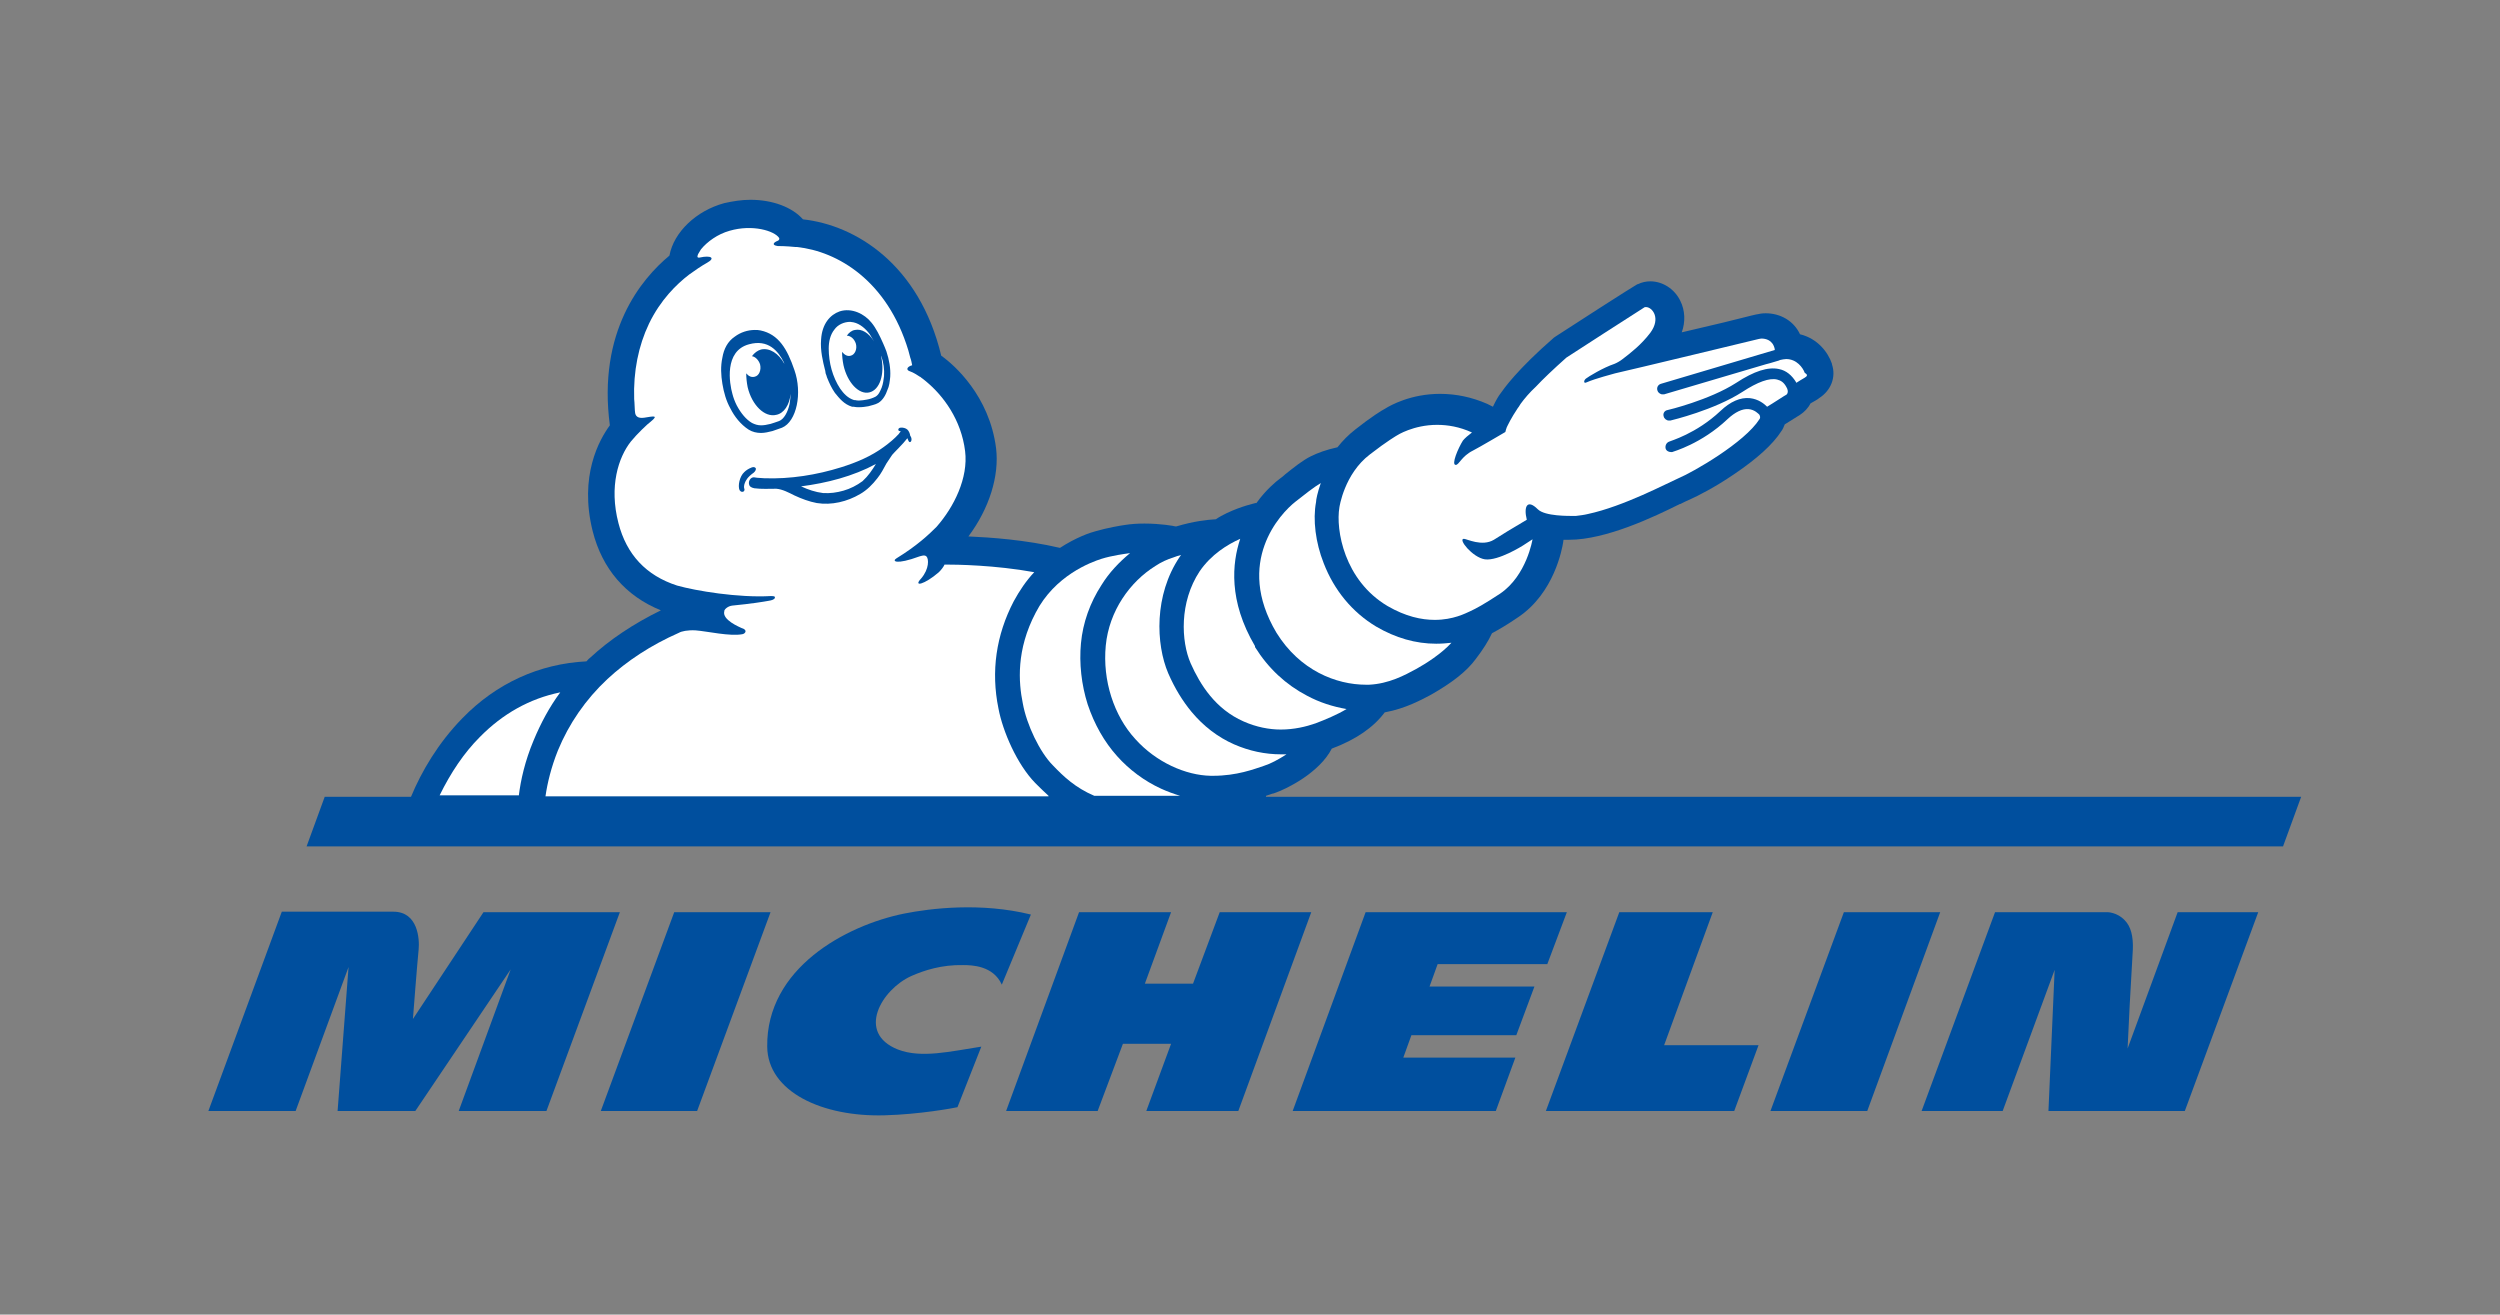<?xml version="1.0" encoding="UTF-8"?>
<svg xmlns="http://www.w3.org/2000/svg" xmlns:xlink="http://www.w3.org/1999/xlink" version="1.1" id="Layer_1" x="0px" y="0px" viewBox="0 0 524.3 275.7" style="enable-background:new 0 0 524.3 275.7;" xml:space="preserve">
<rect x="0" y="0" width="524.3" height="275.7" fill="#808080" stroke="none"/>
<style type="text/css">
	.st0{fill:#004F9E;}
	.st1{fill:#FFFFFF;}
</style>
<g>
	<g>
		<path class="st0" d="M200.8,232.2c-0.9,0.2-7.9,1.5-15.2,1.7c-13.1,0.4-24.6-4.9-24.7-14.4c-0.2-16.4,16.4-25.4,28.7-27.9    c5.5-1.1,16.1-2.4,26.6,0.2l-6.1,14.7c-1.8-4-6.3-4.1-8.1-4.1c-4.5-0.1-8.2,1.1-10.9,2.3c-6.2,2.8-11.6,11.9-2.8,15.4    c4.9,1.9,11,0.4,17.5-0.6L200.8,232.2z"></path>
		<path class="st0" d="M456.7,191.3l-10.5,28.6c0.1-2.9,0.7-14.3,1.1-20.8c0.1-2.7-0.4-4.8-1.7-6.1c-1.6-1.7-3.6-1.7-3.7-1.7h-23.5    L403,233H420l10.9-29.6l-1.3,29.6h28.6l15.4-41.7H456.7z"></path>
		<polygon class="st0" points="368.8,219.2 349,219.2 359.2,191.3 339.6,191.3 324.2,233 363.7,233   "></polygon>
		<polygon class="st0" points="324.5,202.2 328.6,191.3 286.4,191.3 271.1,233 313.7,233 317.8,221.8 294.3,221.8 296,217.1     318,217.1 321.8,206.9 299.8,206.9 301.5,202.2   "></polygon>
		<polygon class="st0" points="259.7,233 275,191.3 255.8,191.3 250.2,206.3 240.1,206.3 245.6,191.3 226.3,191.3 211,233     230.2,233 235.5,218.9 245.6,218.9 240.4,233   "></polygon>
		<polygon class="st0" points="146.2,233 161.6,191.3 141.4,191.3 126,233   "></polygon>
		<path class="st0" d="M114.6,233l15.4-41.7h-28.6l-14.8,22.4c0,0,0.9-11.7,1.2-14.6c0.2-2.1-0.1-7.9-5.3-7.9H59.1L43.7,233H62    l11.1-30.2L70.8,233h16.3l20-29.7L96.2,233H114.6z"></path>
		<polygon class="st0" points="391.6,233 406.9,191.3 386.7,191.3 371.3,233   "></polygon>
	</g>
	<path class="st0" d="M265.5,166.9c0.3-0.1,0.6-0.2,0.9-0.3c0,0,0.5-0.2,0.7-0.2c3-1,9.7-4.5,12.2-9.4c5.1-1.9,8.8-4.5,11.1-7.6   c4.4-0.8,7.8-2.7,9.7-3.7c4.4-2.5,7.5-4.9,9.4-7.5c1.6-2.1,2.6-3.7,3.4-5.4c1.5-0.8,3.2-1.8,5.4-3.3c7.7-5.1,9.3-14.5,9.5-15.6   c0-0.2,0.1-0.5,0.1-0.7c0.4,0,0.8,0,1.2,0c7.7,0,17.8-4.8,23.2-7.5l0.1,0c0.8-0.4,1.6-0.8,1.9-0.9c1.8-0.8,5.5-2.7,9.3-5.3   c4.9-3.3,8.2-6.3,10-9.1c0.3-0.4,0.5-0.9,0.7-1.4l3.2-2c0.9-0.6,1.7-1.4,2.2-2.4c0.9-0.5,1.6-0.9,1.8-1.1c2.5-1.6,3.6-4.4,2.7-7.1   l0-0.1c-0.8-2.4-3-5.3-6.7-6.2c-1.3-2.8-4.1-4.4-7.2-4.4c-0.7,0-1.3,0.1-1.7,0.2c-0.2,0-1,0.2-7,1.7l-8.9,2.1   c0.8-2.2,0.7-4.6-0.3-6.6c-1.2-2.5-3.7-4.1-6.3-4.1c-0.9,0-1.8,0.2-2.6,0.6l-0.1,0c-0.3,0.2-1,0.5-16.9,10.8   c-0.2,0.1-0.4,0.3-0.6,0.4c-7.7,6.7-10.5,10.7-11.2,11.7c-0.4,0.5-1,1.5-1.6,2.8c-0.4-0.2-0.8-0.4-1.2-0.6   c-3.2-1.4-6.5-2.1-9.9-2.1c-6.1,0-10.4,2.4-11.5,3.1c-0.6,0.3-2.9,1.7-6.3,4.4c-1.4,1.1-2.6,2.3-3.7,3.7c-2.3,0.5-4.2,1.2-5.6,1.9   c-1.8,0.9-3.5,2.3-5.4,3.8l-0.1,0.1c-0.3,0.3-0.6,0.5-1,0.8c-0.8,0.6-2.9,2.3-4.9,5.1l-0.2,0c-0.3,0.1-2.8,0.6-6,2.1   c-0.8,0.4-1.6,0.8-2.3,1.3c-1.8,0.1-4.6,0.4-8.3,1.5l-0.2,0c-0.3-0.1-3.1-0.6-6.5-0.6c-1.5,0-2.9,0.1-4.1,0.3   c-0.8,0.1-3.7,0.6-6.1,1.3c-1.2,0.3-4.1,1.3-7.5,3.5c-7.3-1.7-14.6-2.2-19.2-2.4c4.4-5.9,6.5-12.7,5.8-18.5   c-1.4-11-8.8-17.5-11.5-19.4c-4.6-19.2-18-27.4-29-28.6c-2.2-2.5-6.3-4.1-11-4.1c-1.9,0-3.7,0.3-5.5,0.7c-5.9,1.6-10.6,6.1-11.5,11   c-5.9,4.9-15.1,15.9-12.5,35.6c-2.2,3-6.5,10.6-3.6,22.2c2,7.9,6.9,13.6,14.3,16.6c-5.7,2.8-10.7,6.1-14.9,10   c-0.3,0.2-0.5,0.5-0.7,0.7c-9.9,0.5-18.9,4.6-26,11.9c-5.1,5.2-8.6,11.2-10.8,16.5H68.1l-3.8,10.4h414.5l3.8-10.4H265.5z"></path>
	<path class="st1" d="M265.1,160.6c-2.1,0.7-5.7,2.1-10.7,2.1c-0.2,0-0.3,0-0.5,0c-5.2-0.1-11.4-2.8-15.8-7.7   c-4.5-4.9-6.9-12.3-6.2-19.6c0.7-7.3,5.1-13.4,10.4-16.7c1.2-0.8,2.5-1.4,3.8-1.8c0.5-0.2,1.1-0.4,1.6-0.5   c-0.1,0.1-0.2,0.3-0.3,0.4c-5.4,8-5,18.3-2.4,24.4c1.4,3.2,3,5.8,4.9,8.1c2.5,3,5.5,5.3,8.9,6.8c3.2,1.4,6.5,2.1,9.9,2.1   c0.4,0,0.7,0,1.1,0C268.1,159.3,266.4,160.2,265.1,160.6"></path>
	<path class="st1" d="M275.9,151.7c-2,0.7-4.5,1.3-7.3,1.3c-2.4,0-5.1-0.5-7.8-1.7c-5.9-2.6-9.1-7.7-11.1-12.2   c-2-4.6-2.4-12.8,1.9-19.3c2.4-3.5,5.8-5.6,8.5-6.8c-1.7,5.1-2.5,13,3.1,22.5l0,0.1l0,0.1c2.8,4.5,6.5,7.9,10.9,10.2   c2.6,1.4,5.4,2.3,8.3,2.8C280.4,149.9,278,150.9,275.9,151.7"></path>
	<path class="st1" d="M297,140.3c-2.4,1.3-5.7,3.1-9.9,3.3c-0.2,0-0.4,0-0.6,0c-6.3,0-13.9-3-18.8-10.9c-8.8-14.8,0.8-25,4-27.5   c1.9-1.5,3.8-3,5.3-3.9c-0.7,2-1,3.5-1,4c-0.7,3.7-0.1,8.5,1.6,12.8c2.2,5.7,6,10.3,11,13.3c4.1,2.4,8.3,3.6,12.6,3.6   c1.2,0,2.3-0.1,3.2-0.2C302.3,137.1,299,139.2,297,140.3"></path>
	<path class="st1" d="M108.8,166.9c0.4-3.3,1.3-7.3,3.1-11.6c1.5-3.6,3.3-7,5.6-10.1c-6.4,1.3-12.1,4.5-16.9,9.4   c-3.3,3.3-6.1,7.5-8.4,12.2H108.8z"></path>
	<path class="st1" d="M219.9,166.9c-1.1-1-2-1.9-2.8-2.7c-3.8-3.9-6.8-10.8-7.7-15.6c-1.6-7.8-0.5-15.4,3.2-22.5   c1.2-2.2,2.6-4.3,4.3-6.1c-8.3-1.5-16.2-1.6-18.8-1.6c-0.3,0.6-0.7,1.1-1.2,1.6c-3,2.6-5.5,3.2-3.7,1.3c1.7-2,1.6-4.1,1.1-4.6   c-0.4-0.4-1.1-0.1-1.5,0c-4.9,1.8-5.8,1-4.8,0.4c4.4-2.7,6.9-5.1,8.4-6.6c3.7-4.2,6.7-10.3,6-15.9c-0.8-6.5-4.5-11.6-8.3-14.7   c-0.4-0.3-0.7-0.6-0.9-0.7c-0.1-0.1-0.2-0.2-0.3-0.2c0,0,0,0,0,0c0,0,0,0,0,0c-0.6-0.4-1.4-0.9-2-1.1c-1-0.3-0.7-1,0.4-1.3   c-0.1-0.5-0.2-1.1-0.4-1.6c-0.1-0.5-0.3-1-0.4-1.5c-4.4-14.6-14.8-20.8-23.4-21.7c-0.1,0-0.2,0-0.3,0c-2-0.2-3.4-0.2-3.7-0.2   c-1.4-0.2-0.8-0.8,0-1.1c0.3-0.1,0.4-0.4,0.3-0.6c-1-1.5-5.6-2.9-10.4-1.5c-2.5,0.7-4.7,2.3-6,3.9c-0.2,0.3-0.4,0.7-0.6,1   c0,0.1-0.1,0.2-0.1,0.3c-0.2,0.6,0.5,0.4,0.5,0.4c2.3-0.5,3.3,0.1,1.5,1.1c-1.1,0.6-2.7,1.7-3.8,2.5c-2.6,2-6,5.3-8.4,10.3   c-2.2,4.6-3.3,10-3.1,15.8c0.1,0.8,0.1,2.4,0.2,2.9c0.1,0.6,0.5,1.2,1.9,1c1.9-0.3,3.1-0.6,1.4,0.8c-0.7,0.5-2.9,2.6-4.2,4.2   c-2.6,3.3-4.6,9.4-2.6,17.1c1.7,6.6,5.8,11,12.3,13.1c3.9,1.1,12.8,2.6,19.7,2.2c0.7,0,0.9,0.1,0.8,0.4c-0.1,0.3-0.6,0.5-1.3,0.6   c-1.1,0.2-3.5,0.6-7.6,1c-0.9,0.1-1.6,0.7-1.7,1.1c0,0,0,0,0,0.1c-0.5,1.8,3.2,3.3,3.6,3.5c1.4,0.4,0.8,1.2,0.2,1.3   c-2.6,0.5-7.3-0.6-9.8-0.8c-1.7-0.1-3,0.2-3.5,0.5c-5.9,2.6-10.9,5.9-15,9.7c-4.6,4.3-8.1,9.4-10.4,15c-1.4,3.5-2.2,6.8-2.6,9.6   H219.9z"></path>
	<path class="st1" d="M220.8,160.5c2.2,2.3,4.7,4.7,8.7,6.4h18c-1.3-0.4-2.7-0.9-4-1.5c-3.5-1.6-6.7-4-9.2-6.8   c-2.7-3-4.8-6.7-6.2-10.9c-1.3-4.1-1.8-8.6-1.4-12.8c0.4-4.3,1.9-8.5,4.3-12.2c1.6-2.6,3.7-4.8,6-6.7c-0.2,0-0.5,0.1-0.7,0.1   c0,0-3.1,0.4-5.3,1.1c-2.2,0.7-9.8,3.5-13.8,11.3c-4.1,7.8-3.6,14.6-2.7,19C215.3,152,218.1,157.8,220.8,160.5z"></path>
	<path class="st1" d="M378.5,79.2c-0.5,0.3-1.2,0.7-1.8,1.1c0,0,0-0.1,0-0.1c-0.9-1.5-2.1-2.5-3.6-2.8c-2.3-0.5-5.2,0.4-9,2.9   c-5.6,3.6-14.3,5.7-14.4,5.7c-0.6,0.1-1,0.7-0.8,1.3c0.1,0.5,0.6,0.9,1.1,0.9c0.1,0,0.2,0,0.3,0c0.4-0.1,9.2-2.2,15.1-6   c3.2-2.1,5.7-3,7.3-2.6c0.8,0.2,1.4,0.6,1.9,1.5c0,0,0,0,0,0c0.7,1.1,0.1,1.7,0,1.7c-0.1,0-2.8,1.8-4,2.5c-0.6-0.6-1.8-1.6-3.6-1.8   c-2-0.2-4.1,0.7-6.2,2.7c-5.1,4.8-10.6,6.3-10.7,6.4c-0.6,0.2-0.9,0.8-0.8,1.4c0.1,0.5,0.6,0.8,1.1,0.8c0.1,0,0.2,0,0.3,0   c0.2-0.1,6.1-1.7,11.6-6.9c1.6-1.5,3.1-2.2,4.4-2.1c1.3,0.1,2.1,1,2.3,1.2c0,0.1,0.3,0.5,0,0.9c-3.1,4.9-13.9,11.1-17,12.4   c-2.3,1-11.5,5.9-19,7.5c-0.8,0.2-1.7,0.3-2.5,0.4c-0.1,0-0.2,0-0.3,0c-1.1,0-6.2,0.1-7.7-1.4c-2.2-2.2-3-0.6-2.3,2.2   c-2.4,1.4-6,3.6-6.9,4.2c-2.5,1.5-5.7-0.2-6.3-0.2c-1.3,0,1.8,3.9,4.4,4.3c2.8,0.4,8-2.9,8-2.9l2-1.3c0,0,0,0,0,0   c0,0-1.2,7.6-6.8,11.4c-3.5,2.3-5,3.1-6.3,3.7c-0.9,0.4-3.5,1.8-7.4,1.8c-2.8,0-6.1-0.7-9.9-2.9c-9.1-5.4-10.9-16-10.1-20.7   c0,0,1-7,6.4-11.1c3.6-2.8,5.7-4,5.7-4s3.4-2.2,8.4-2.2c2.2,0,4.7,0.4,7.3,1.6c-0.8,0.6-1.5,1.2-1.9,1.7c-1,1.6-2.5,5.1-1.5,5.1   c0.7,0,1.2-1.8,3.6-3c1.2-0.6,6.8-3.9,6.8-3.9s0.2-0.9,0.5-1.4c0,0,0.7-1.5,2.1-3.6c0.1-0.1,0.3-0.4,0.6-0.9   c0.8-1.1,1.9-2.4,3.2-3.6c0,0,0,0,0,0c1.5-1.6,3.6-3.6,6.4-6.1c0,0,15.6-10.1,16.3-10.5c0.1-0.1,0.3-0.1,0.4-0.1   c1.3,0,3.2,2.3,0.9,5.4c-1.9,2.5-4.1,4.2-5.8,5.5c-0.5,0.4-1.2,0.8-1.7,1c-2.4,0.8-5.5,2.7-6,3.1c-0.5,0.4-0.5,1.1,0.1,0.8   c2.1-0.9,5.4-1.7,6-1.9c3.6-0.8,29.7-7.1,30.1-7.2c0.1,0,0.4-0.1,0.6-0.1c0.9,0,2.4,0.3,2.8,2.2c0,0.1,0,0.1,0,0.2l-23.9,7.1   c-0.6,0.2-0.9,0.8-0.7,1.4c0.1,0.4,0.5,0.7,0.9,0.8c0.2,0,0.4,0,0.5,0l21.3-6.3c0.4-0.1,1.2-0.3,2.8-0.8l0.2-0.1   c0.5-0.1,0.9-0.2,1.3-0.2c2.2,0,3.5,1.8,3.9,2.9C379.2,78.6,379,78.9,378.5,79.2"></path>
	<path class="st0" d="M173.8,73.1c0,1.4,0.2,3,0.6,4.4c0.4,1.4,1,2.8,1.8,4c0.7,1,1.6,2,2.9,2.4c0,0,0,0,0,0c0,0,0,0,0.1,0   c0.1,0,0.1,0,0.1,0c0,0,0,0,0,0c0.3,0.1,0.6,0.1,0.9,0.1c0.5,0,1-0.1,1.6-0.2c0.6-0.1,1.2-0.3,1.8-0.6c0.7-0.4,1-1.2,1.3-1.9   c0.3-0.8,0.4-1.6,0.5-2.4c0.1-1.4-0.1-2.9-0.6-4.3c0,0.1,0,0.1,0,0.2c0.8,3.7-0.3,7-2.5,7.5c-2.2,0.5-4.6-2.1-5.4-5.7   c-0.2-1-0.3-1.9-0.3-2.8c0.5,0.6,1.1,1,1.8,0.8c0.9-0.2,1.4-1.4,1.1-2.5c-0.3-1-1.1-1.7-1.9-1.7c0.4-0.6,1-1.1,1.7-1.2   c1.4-0.3,2.9,0.6,4,2.4c-0.3-0.5-0.6-1-0.9-1.5c-0.8-1.1-2-2.2-3.4-2.5c-0.2,0-0.5-0.1-0.7-0.1c-1.3,0-2.6,0.6-3.3,1.6   C174.1,70.2,173.8,71.7,173.8,73.1 M173,77.5c-0.4-1.6-1-4-0.8-6.3c0.2-3.3,1.9-5.2,3.9-5.9c2.5-0.8,5.2,0.5,6.7,2.4   c0.9,1.1,1.7,2.7,2.4,4.3c0.2,0.5,0.5,1.1,0.7,1.7c0.6,1.8,0.9,3.6,0.8,5.3c-0.1,1-0.2,2-0.6,2.8c-0.3,0.9-0.9,2.1-1.9,2.7   c-0.7,0.4-1.5,0.5-2.1,0.7l0,0c-0.6,0.1-1.2,0.2-1.9,0.2c-0.4,0-0.8,0-1.2-0.1c-0.1,0-0.1,0-0.2,0l0,0c0,0,0,0,0,0l0,0   c0,0-0.1,0-0.1,0l0,0l0,0c-1.7-0.5-2.7-1.8-3.6-2.9c-0.7-1-1.2-2.1-1.6-3.1l0,0c0,0-0.1-0.2-0.2-0.6c-0.1-0.2-0.2-0.5-0.2-0.7l0,0   l0,0C173.1,77.7,173,77.6,173,77.5 M179.3,84C179.3,84,179.3,84,179.3,84C179.3,84,179.2,83.9,179.3,84   C179.2,83.9,179.2,84,179.3,84 M154.5,85c0.9,1.7,2,3,3.2,3.7c0.6,0.3,1.2,0.5,1.9,0.5c0.6,0,1.2-0.1,2-0.3l0,0   c0.3-0.1,1.3-0.4,1.8-0.6c1-0.4,1.8-1.8,2.2-3.6c0.1-0.7,0.2-1.4,0.2-2.1c-0.2,2.3-1.4,4.1-3,4.4c-2.4,0.6-5.1-2-6-5.8   c-0.2-1-0.3-2-0.3-2.9c0.5,0.6,1.1,0.9,1.8,0.7c0.9-0.2,1.4-1.4,1.1-2.6c-0.3-0.9-1-1.6-1.7-1.7c0.5-0.7,1.2-1.2,1.9-1.4   c1.8-0.4,3.7,0.8,4.9,3c0-0.1-0.1-0.2-0.1-0.3c-1.2-2.4-3.3-4.9-7.3-3.8c-5.3,1.4-4.1,8.3-3.5,10.4C153.8,83.4,154.1,84.2,154.5,85    M153.2,85.7c-0.9-1.6-1.4-3.4-1.7-5.2c-0.3-1.8-0.4-3.7,0-5.5c0.3-1.8,1.1-3.4,2.6-4.4c1.2-0.9,2.7-1.4,4.2-1.4   c0.4,0,0.8,0,1.2,0.1c3.8,0.8,5.6,3.9,7.1,8.3c1.7,4.8,0.5,10.8-2.6,12.1c-0.8,0.3-2,0.7-2,0.7c-0.8,0.2-1.6,0.4-2.4,0.4   c-0.9,0-1.8-0.2-2.6-0.7C155.3,89,154,87.3,153.2,85.7 M183.7,97.3c-4.8,2.6-10.3,4-15.7,4.7c1.5,0.7,3,1.2,4.6,1.4   c1.5,0.1,2.9-0.1,4.3-0.5c1.4-0.4,2.8-1.1,4-2C182.1,99.8,182.9,98.6,183.7,97.3 M190.9,92.7c-0.3,0.1-0.4-0.3-0.6-0.8   c-0.9,1.2-2.9,3.1-3.2,3.5c-0.4,0.6-0.8,1.2-1.2,1.8c-0.6,1.1-1.1,2.1-1.9,3.1c-1,1.3-2.2,2.5-3.6,3.3c-2.7,1.6-6,2.4-9.1,1.9   c-1.6-0.3-3.2-0.9-4.7-1.6c-1.2-0.6-2.5-1.3-3.8-1.4c-1.5,0-3.1,0.1-4.6-0.1c-0.5-0.1-1-0.3-1.1-0.8c-0.2-0.7,0.3-1.5,1-1.5l0,0   c0.2,0,0.5,0.1,0.7,0.1c0.5,0,1,0.1,1.5,0.1c5.4,0.2,11-0.7,16.1-2.3c3.2-1,6.3-2.3,9-4.3c1.1-0.8,2.2-1.7,3.1-2.7   c0.1-0.2,0.3-0.4,0.4-0.5c-0.1-0.1-0.2-0.1-0.3-0.1c-0.3-0.1-0.3-0.6,0.2-0.7c0.5-0.1,1.2,0.1,1.5,0.4c0.3,0.3,0.5,0.7,0.6,1.3   C191.3,91.9,191.2,92.6,190.9,92.7 M158.1,99.1c-1.4,1-1.7,1.7-1.9,2.2c-0.2,0.5-0.2,1-0.1,1.2c0.1,0.2,0,0.5-0.2,0.6h0h0   c0,0,0,0,0,0c-0.2,0.1-0.4,0-0.5,0c-0.1-0.1-0.2-0.2-0.3-0.3c-0.4-0.9,0-2.9,1-3.8c0.4-0.4,0.9-0.7,1.4-0.9c0.2-0.1,0.7-0.3,1,0.1   C158.6,98.6,158.3,98.9,158.1,99.1"></path>
</g>
</svg>
